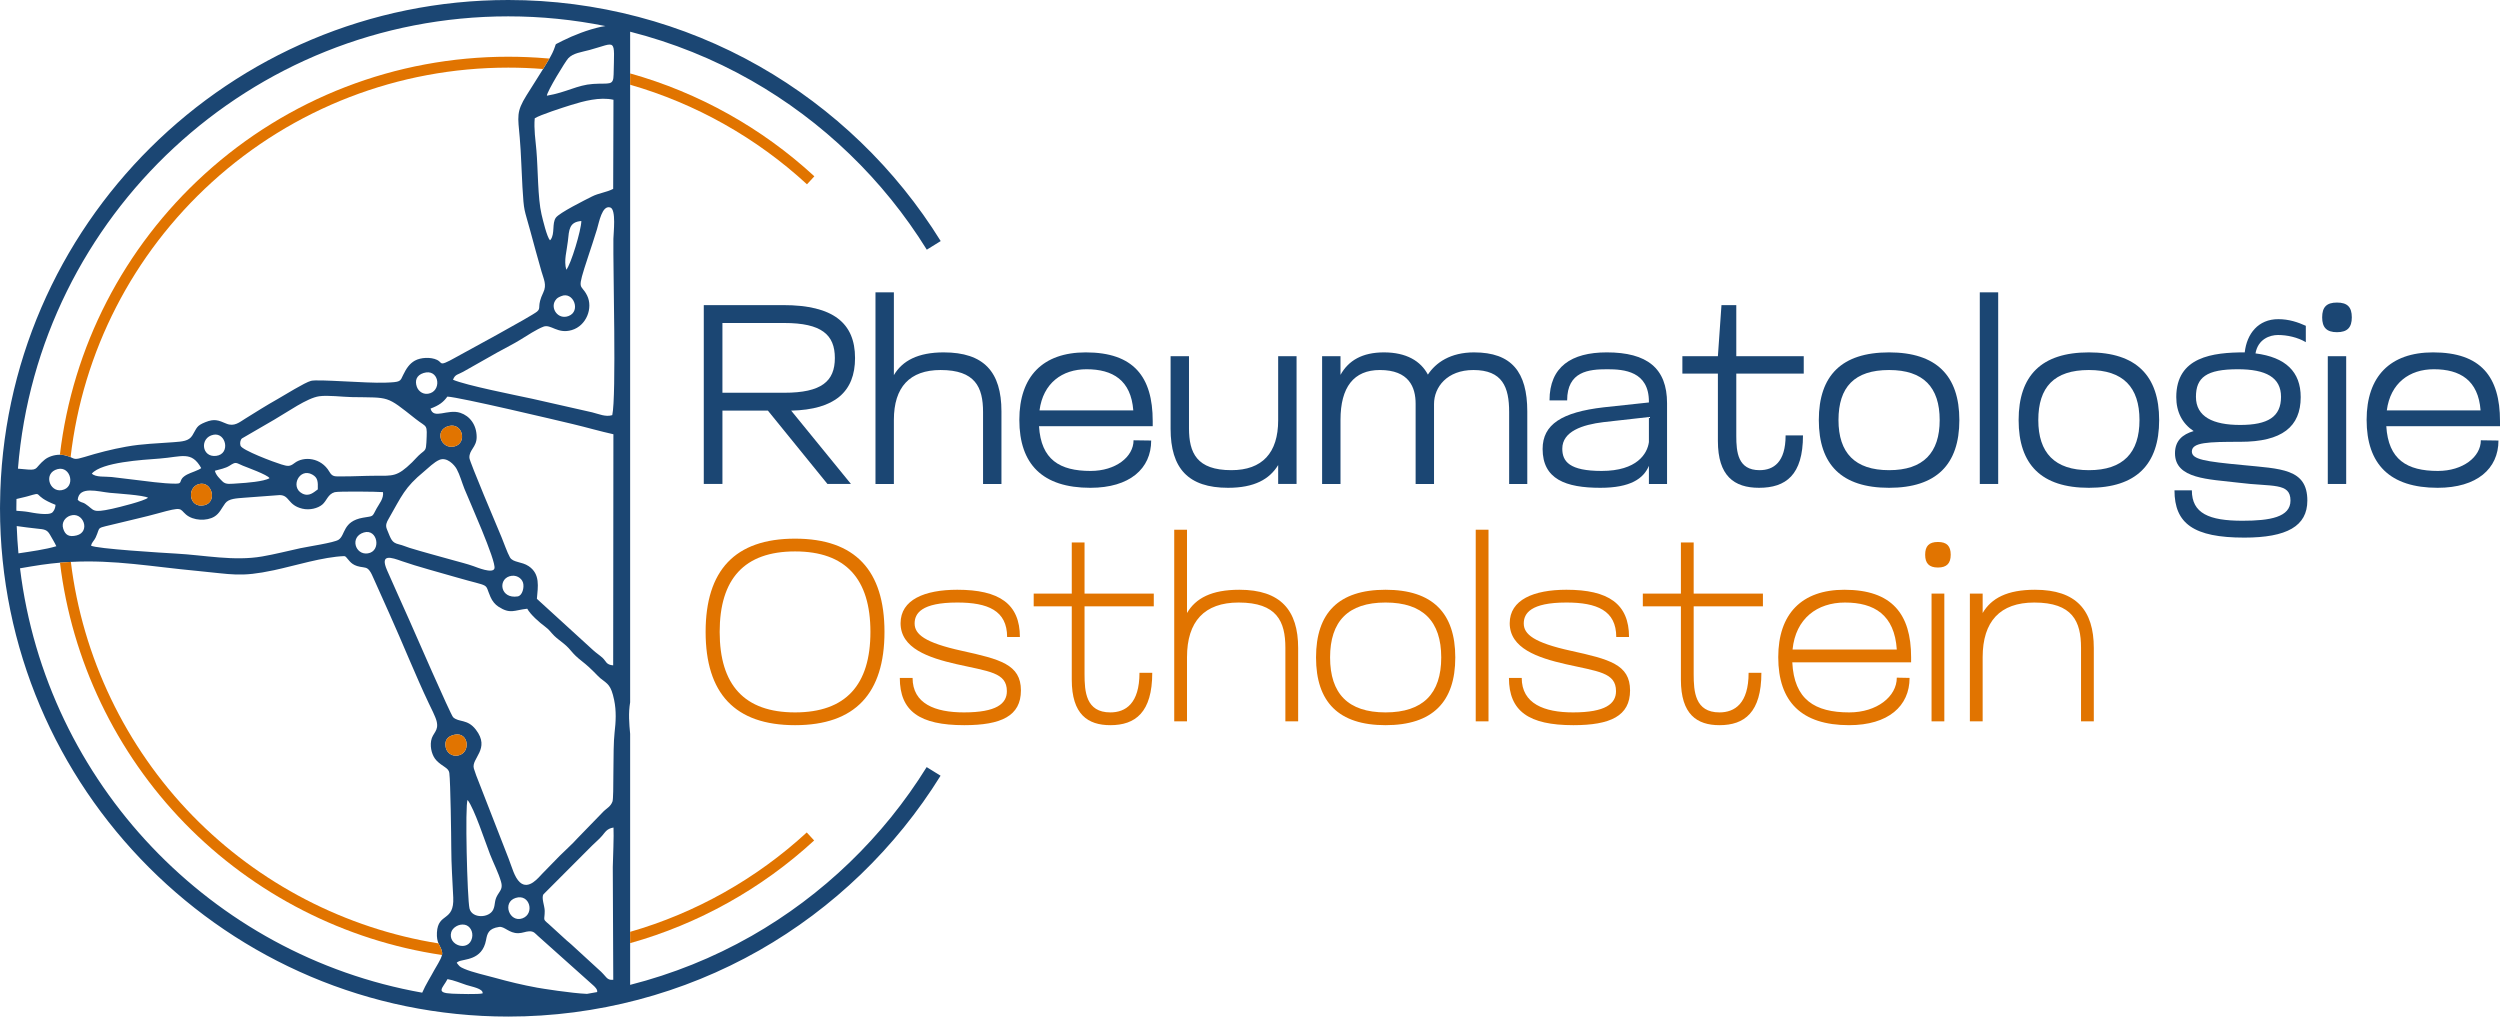 <?xml version="1.0" encoding="UTF-8"?><svg id="b" xmlns="http://www.w3.org/2000/svg" width="854.089" height="347.294" viewBox="0 0 854.089 347.294"><g id="c"><path d="M256.639,319.813c-12.986,7.392-26.918,12.969-41.361,16.652v-85.755c-.327-3.573-.637-7.035,0-10.783V10.829c14.456,3.686,28.4,9.27,41.398,16.672,24.415,13.905,45.146,33.891,59.95,57.798l4.75-2.941c-15.295-24.699-36.711-45.347-61.936-59.712C233.427,7.831,203.76,0,173.647,0,78.413,0,.852,77.064.02,172.105c-.004.483-.018.964-.018,1.449,0,.031-.001.062-.001.093,0,95.749,77.898,173.648,173.647,173.648,30.097,0,59.751-7.824,85.756-22.625,25.214-14.352,46.628-34.982,61.927-59.66l-4.748-2.944c-14.809,23.888-35.536,43.858-59.943,57.749ZM200.526,339.545c-5.373-.23-15.5-1.847-16.954-2.112-5.054-.921-9.822-2.077-14.588-3.405-2.95-.822-7.677-1.866-10.329-3.026-1.696-.742-1.605-.798-2.613-2.058.226-.233-.065-.1.554-.436,1.776-.964,8.148-.28,9.457-7.36.402-2.173.829-3.952,4.467-4.475,1.86-.267,3.351,2.182,6.545,2.138,1.425-.02,2.469-.578,3.714-.644,1.661-.089,2.143.859,2.973,1.554l18.853,16.851c.399.338,1.698,1.506,1.394,2.357-1.156.212-2.312.429-3.473.616ZM124,176.865c-7.014,1.25-5.914,5.953-8.346,7.539-1.54,1.004-10.459,2.328-13.01,2.877-4.4.947-8.564,2.045-13.08,2.826-9.671,1.673-19.701-.456-29.507-.988-3.806-.207-27.538-1.648-28.974-2.727.347-1.213,1.072-1.648,1.588-2.749,1.925-4.111-.492-2.851,7.745-4.914,4.519-1.132,9.128-2.123,13.483-3.335,8.752-2.436,7.31-1.608,9.638.384,2.526,2.16,7.08,2.288,9.673.728,1.801-1.084,2.457-2.843,3.726-4.559,1.238-1.675,3.989-1.687,6.622-1.919l11.984-.893c3.446.023,2.707,3.445,7.751,4.646,2.452.584,5.255-.098,6.795-1.386,1.567-1.311,1.899-3.577,4.263-4.251,1.23-.35,14.592-.198,16.495-.019.315,2.187-1.358,4.052-2.18,5.576-1.681,3.114-.894,2.491-4.665,3.164ZM125.627,189.062c-4.288.609-6.223-5.638-1.347-7.142,4.727-1.458,6.129,6.463,1.347,7.142ZM5.587,173.647c0-1.061.021-2.118.04-3.175.689-.166,1.348-.321,1.948-.463.118-.028.233-.055.345-.082.131-.031.255-.061.378-.091.157-.038.303-.074.445-.11.083-.021.169-.042.246-.062.209-.054.403-.105.565-.152,5.777-1.665.825-.421,9.421,2.954-.081,1.158-.448,1.875-.978,2.494-1.164,1.361-6.823.209-8.387-.066-.254-.045-.522-.082-.796-.117-.093-.012-.189-.022-.283-.033-.183-.021-.368-.041-.557-.059-.123-.012-.245-.024-.37-.035-.133-.012-.268-.022-.403-.033-.526-.042-1.062-.08-1.603-.119-.001-.284-.011-.566-.011-.851ZM5.708,179.72c2.361.32,4.712.657,7.137.895,2.246.22,3.243.314,4.212,2.028.752,1.329,1.598,2.688,2.187,3.966-3.633,1.103-8.761,1.805-12.945,2.437-.282-3.086-.479-6.195-.591-9.325ZM19.701,160.26c4.514-1.147,6.297,6.334,1.371,7.197-4.237.742-6.369-5.926-1.371-7.197ZM21.596,180.613c-.685-2.183.733-3.859,2.317-4.423,4.565-1.623,7.121,5.511,2.276,6.724-2.632.659-3.916-.148-4.593-2.302ZM26.553,170.733c.451-4.881,7.08-2.735,10.987-2.368,2.454.231,11.536.801,13.029,1.677-1.271,1.111-9.919,3.266-12.278,3.779-7.121,1.547-5.907.461-9.132-1.665-1.103-.727-1.682-.386-2.605-1.423ZM73.855,155.741c-5.031.621-5.721-6.257-.93-7.214,4.31-.861,5.92,6.597.93,7.214ZM78.393,159.122c2.293-1.465,2.077-1.084,4.591-.018,1.191.505,8.513,3.116,9.094,4.259-1.898,1.149-8.057,1.62-10.597,1.764-2.658.151-4.293.543-5.477-.661-.845-.86-2.248-2.125-2.593-3.642,1.685-.476,3.647-.85,4.982-1.703ZM69.769,172.608c-5.257,1.148-6.046-6.106-1.824-7.229,4.52-1.202,6.423,6.225,1.824,7.229ZM63.892,162.127c-3.406,1.848-1.053,3.109-3.829,3.109-4.505,0-10.241-.893-14.728-1.402-2.36-.268-4.855-.613-7.205-.87-2.097-.229-5.507.174-6.756-1.173,3.412-3.909,17.175-4.674,23.157-5.13,7.655-.584,10.862-2.71,14.213,3.248-.742.707-3.678,1.581-4.852,2.218ZM106.681,162.122c1.922,1.067,1.964,2.41,1.891,5.075-1.385.959-2.96,2.64-5.359,1.38-4.161-2.185-.923-8.894,3.468-6.456ZM128.24,162.533c-3.841.006-7.526.24-11.288.22-2.556-.014-3.347.261-4.446-1.626-2.783-4.775-8.711-5.421-11.956-2.88-1.609,1.259-2.374,1.03-4.455.407-2.441-.73-13.407-4.842-13.923-6.386-.281-.841-.088-1.943.477-2.478l11.069-6.43c4.453-2.561,11.221-7.412,15.344-7.987,3.007-.42,7.874.228,11.106.287,13.195.238,11.544-.659,21.851,7.478,4.013,3.168,3.958,1.409,3.657,8.027-.121,2.651-.423,2.574-1.906,3.785-1.044.854-2.043,2.08-2.986,2.994-5.129,4.976-6.448,4.58-12.544,4.59ZM194.133,19.91c1.677-1.794,4.53-2.089,7.294-2.84,9.4-2.557,8.445-4.394,8.206,8.354-.075,4.01-1.357,2.881-7.01,3.253-5.508.363-8.896,2.84-15.795,4.018.076-1.498,6.327-11.739,7.305-12.785ZM195.126,35.862c4.233-1.315,9.766-2.825,14.455-1.777l-.099,30.446c-2.332,1.207-4.901,1.41-7.262,2.609-2.324,1.18-11.14,5.548-12.334,7.248-1.355,1.93-.26,5.464-1.758,7.468-.022.029-.1.162-.116.125-.016-.037-.078.083-.12.122-1.044-1.135-2.415-6.874-2.893-8.896-1.298-5.488-1.195-15.63-1.738-21.771-.315-3.561-.91-7.366-.581-11.017,1.844-1.183,9.693-3.701,12.446-4.557ZM193.47,92.156c-.918-3.181.18-6.395.534-9.741.419-3.959.432-6.567,4.604-6.914-.036,3.159-3.585,14.881-5.137,16.655ZM194.22,107.977c-3.587,1.334-6.232-2.618-4.554-5.257.596-.937,1.057-1.105,2.013-1.528,4.18-1.851,6.933,5.152,2.541,6.785ZM195.33,112.766c5.023-1.468,7.346-7.585,5.241-11.821-2.207-4.441-3.748-.788.343-13.224,1.042-3.169,2.079-6.263,3.038-9.398.707-2.311,1.717-8.376,4.557-7.437,2.053.679,1.079,8.722,1.048,10.711-.15,9.805,1.065,53.741-.386,60.23-2.258.7-4.541-.38-6.85-.955l-20.473-4.638c-5.717-1.236-22.664-4.586-27.081-6.497.665-1.905,1.846-1.787,3.458-2.722l11.761-6.654c2.663-1.5,5.357-2.79,7.862-4.349,2.056-1.28,5.584-3.569,7.802-4.408,2.587-.979,4.769,2.598,9.68,1.162ZM195.754,144.895c4.545,1.082,9.345,2.48,13.805,3.458l-.078,78.96c-2.46-.214-2.352-1.371-3.569-2.513-.956-.897-2.265-1.738-3.298-2.693l-19.196-17.525c.35-4.17,1.195-8.449-2.796-11.156-2.38-1.614-5.382-1.199-6.416-3.022-.948-1.673-2.05-4.932-2.846-6.828-1.557-3.708-10.911-25.775-10.994-27.12-.172-2.772,2.474-3.661,2.474-7.141,0-4.203-2.368-7.223-5.588-8.28-4.366-1.433-9.158,2.397-10.17-1.449,2.882-1.081,4.369-2.161,5.749-4.093,4.275.208,37.64,8.145,42.922,9.402ZM176.854,203.758c-5.84.908-6.819-5.593-2.83-6.872,2.184-.7,4.15.526,4.656,2.16.493,1.593-.21,4.46-1.826,4.711ZM156.018,160.232c1.077,1.963,1.792,4.627,2.656,6.781,1.47,3.662,10.93,24.741,10.247,27.181-.536,1.913-5.992-.36-7.168-.779-2.198-.783-4.816-1.42-7.139-2.078-4.882-1.382-9.931-2.697-14.708-4.169-1.354-.417-2.11-.835-3.636-1.205-2.504-.609-2.642-1.686-4.079-5.137-.594-1.425-.092-2.407.548-3.525,4.552-7.941,5.469-10.733,12.113-16.206,1.356-1.117,3.455-3.251,5.294-4.005,2.533-1.038,5.067,1.676,5.872,3.143ZM153.334,145.541c4.719-1.21,6.331,5.761,2.017,6.948-4.692,1.29-7.2-5.619-2.017-6.948ZM147.069,134.304c-2.241.839-4.083-.535-4.657-2.15-.739-2.079-.17-3.956,2.302-4.726,5.099-1.588,6.274,5.409,2.355,6.876ZM137.395,191.746c4.563,1.623,13.608,4.07,18.652,5.531,12.007,3.478,9.297,1.586,11.521,6.669.639,1.461,1.603,2.593,2.693,3.301,4.114,2.673,5.394,1.192,9.865.711,1.084,2.007,4.255,4.782,6.097,6.124,1.49,1.086,1.904,1.93,3.108,3.111.976.958,2.068,1.698,3.286,2.703,2.845,2.345,2.406,3.05,6.203,6.004,3.307,2.574,5.451,5.155,6.219,5.759,2.644,2.08,3.682,2.299,4.767,7.448.794,3.768.593,7.472.147,11.281-.649,5.542-.159,21.979-.709,23.45-.643,1.721-1.909,2.253-2.952,3.266l-8.964,9.233c-1.958,2.193-3.971,3.893-6.137,6.068-2.053,2.061-3.869,4.014-5.916,6.06-1.193,1.192-4.588,5.72-7.649,2.973-1.884-1.691-2.742-5.27-3.865-8.108l-10.201-26.189c-.559-1.405-1.239-3.106-1.666-4.565-1.029-3.516,5.805-6.672.663-13.316-2.891-3.736-5.745-2.374-7.752-4.224-.822-.757-13.436-29.714-15.039-33.33-2.513-5.669-5.042-11.183-7.529-16.879-2.543-5.826,1.417-4.41,5.155-3.08ZM209.51,334.741c-2.412.192-2.125-1.105-5.121-3.64l-9.127-8.372c-.554-.565-1.043-.849-1.615-1.385l-6.255-5.716c-2.122-1.78-1.299-1.193-1.299-4.416,0-1.711-1.213-4.441-.434-5.679l16.684-16.718c1.203-1.209,2.231-1.971,3.372-3.304,1.072-1.253,1.648-2.447,3.879-2.796.149,3.053-.168,10.08-.246,13.528l.162,38.498ZM178.451,313.75c-4.37,1.552-7.033-5.47-2.296-6.985,4.878-1.561,6.609,5.454,2.296,6.985ZM169.992,305.75c-1.227,2.026-.682,3.233-1.477,4.977-1.364,2.991-7.255,3.126-8.108-.331-.787-3.187-1.588-35.741-.651-37.095,2.366,3.135,5.86,13.936,7.651,18.549,1.161,2.99,2.898,6.344,3.765,9.371.647,2.26-.209,2.926-1.18,4.529ZM155.357,250.992c4.85-.976,5.589,6.306,1.083,7.129-2.148.393-3.877-1.061-4.201-2.932-.432-2.49.84-3.739,3.118-4.197ZM158.771,315.923c1.792.347,2.975,2.381,2.497,4.501-1.109,4.917-8.393,2.593-7.111-1.95.429-1.522,2.529-2.954,4.614-2.55ZM159.368,336.511c1.766.59,5.75,1.21,5.521,2.864-1.267.394-8.488.179-10.402.096-5.961-.259-3.154-1.951-1.602-4.971,2.156.379,4.493,1.348,6.483,2.012ZM173.647,5.587c11.186,0,22.307,1.127,33.19,3.313l-1.569.273c-4.406.965-9.183,2.806-13.169,4.794-.557.278-.955.467-1.521.776-.845.462-.639.164-.957,1.127-.539,1.635-1.193,2.876-1.932,4.138-.318.543-.65,1.09-.998,1.675-.379.637-.766,1.263-1.152,1.891-1.885,3.068-3.83,6.044-5.675,9.02-3.535,5.697-2.94,7.13-2.299,14.474.485,5.562.587,11.23.92,16.817.524,8.804.563,7.166,2.685,15.007,1.256,4.642,2.508,9.246,3.838,13.887.737,2.571,1.848,4.536.627,7.077-2.38,4.951-.598,5.266-2.155,6.588-1.864,1.583-24.876,14.043-28.447,16.004-.933.512-1.921,1.077-2.927,1.47-1.751.684-1.337-.269-2.797-.971-2.158-1.037-5.586-.847-7.572.258-1.826,1.016-2.95,2.715-3.957,4.799-1.145,2.368-.705,2.531-6.317,2.73-6.309.223-22.855-1.244-25.201-.626-2.213.582-8.947,4.833-11.475,6.256-3.879,2.183-7.346,4.394-11.048,6.686-1.911,1.183-3.717,2.824-6.421,1.674-2.72-1.157-4.039-1.75-7.147-.5-3.118,1.254-2.827,1.879-4.45,4.532-1.205,1.969-3.423,2.076-6.357,2.309-5.92.469-10.536.509-16.273,1.537-4.886.876-9.68,2.115-14.221,3.52-3.307,1.023-3.39.667-4.754.064-.471-.208-1.092-.445-2.055-.666-.522-.12-1.061-.164-1.599-.166-2-.008-4.002.714-5.19,1.684-3.229,2.636-2.194,3.635-5.65,3.379-1.176-.087-2.333-.195-3.488-.308C13.051,73.747,85.536,5.587,173.647,5.587ZM6.84,194.157c2.494-.432,4.965-.855,7.25-1.19,2.194-.322,4.318-.557,6.401-.738,1.255-.109,2.496-.198,3.718-.262,14.992-.787,27.707,1.639,43.334,3.094,11.609,1.081,14.443,2.225,26.043-.254,7.182-1.535,16.79-4.563,24.058-4.823.554.202.371.131.736.507.964.996,1.644,2.602,4.657,3.144,1.695.305,2.277.167,3.155,1.256.604.749,1.066,1.878,1.508,2.87,1.81,4.068,3.596,8.056,5.414,12.088,4.37,9.694,8.911,21.042,13.36,30.399.698,1.468,2.277,4.513,2.674,6.085.879,3.478-1.389,3.965-1.865,6.745-.437,2.555.452,5.27,1.783,6.683,2.082,2.209,4.198,2.492,4.439,4.3.399,3.002.657,22.16.661,25.499.008,5.748.42,11.365.677,17.048.382,8.439-5.211,5.058-5.573,11.982-.092,1.77.176,2.86.534,3.715.48,1.147,1.119,1.865,1.265,3.209.024.218-.007.472-.071.747-.377,1.615-2.061,4.036-2.688,5.252-.931,1.806-2.924,4.911-4.069,7.619C72.155,326.354,15.801,267.472,6.84,194.157Z" style="fill:#1b4673; stroke-width:0px;"/><path d="M292.113,122.306c0-11.959-7.507-18.069-24.529-18.069h-27.148v61.104h6.372v-25.053h15.538l20.339,25.053h8.031l-20.426-25.053c14.927-.349,21.823-6.46,21.823-17.982ZM267.933,134.178h-21.125v-23.831h21.125c12.745,0,17.284,4.015,17.284,11.959s-4.539,11.872-17.284,11.872Z" style="fill:#1b4673; stroke-width:0px;"/><path d="M322.403,120.386c-8.816,0-14.141,2.881-17.022,7.769v-28.283h-6.285v65.469h6.285v-21.91c0-11.173,5.412-17.022,15.974-17.022,11.784,0,14.49,5.849,14.49,14.316v24.616h6.285v-24.791c0-13.53-6.023-20.164-19.728-20.164Z" style="fill:#1b4673; stroke-width:0px;"/><path d="M370.937,120.386c-14.665,0-22.696,8.205-22.696,23.045,0,15.189,7.944,23.22,24.267,23.22,13.443,0,20.776-6.547,20.776-16.149l-6.023-.087c0,5.674-6.11,10.475-14.665,10.475-10.562,0-16.935-3.841-17.633-15.276h38.845v-1.746c0-15.189-6.547-23.482-22.871-23.482ZM355.137,140.201c1.222-9.34,7.769-14.054,16.062-14.054,8.991,0,15.189,3.754,15.974,14.054h-32.036Z" style="fill:#1b4673; stroke-width:0px;"/><path d="M436.666,143.605c0,11.086-5.412,17.022-15.974,17.022-11.872,0-14.49-5.936-14.49-14.316v-24.616h-6.285v24.791c0,13.53,6.023,20.164,19.641,20.164,8.904,0,14.141-2.881,17.109-7.769v6.46h6.285v-43.646h-6.285v21.91Z" style="fill:#1b4673; stroke-width:0px;"/><path d="M503.619,120.386c-8.118,0-13.094,3.492-15.8,7.594-2.444-4.626-7.333-7.594-15.014-7.594-7.42,0-12.134,2.793-14.84,7.682v-6.372h-6.285v43.646h6.285v-21.91c0-11.173,4.539-17.022,13.443-17.022,9.951,0,12.221,5.849,12.221,11.523v27.41h6.285v-27.322c0-5.761,4.452-11.61,13.443-11.61,9.951,0,12.221,5.849,12.221,14.316v24.616h6.198v-24.791c0-13.53-5.412-20.164-18.157-20.164Z" style="fill:#1b4673; stroke-width:0px;"/><path d="M548.923,120.386c-12.046,0-19.553,4.888-19.553,16.411h6.023c0-9.951,7.42-10.65,13.705-10.65,5.761,0,14.229.698,14.229,11.086v.262l-15.451,1.659c-14.316,1.659-20.863,5.849-20.863,14.229,0,10.3,7.856,13.268,19.728,13.268,10.3,0,14.752-3.143,16.585-7.507v6.198h6.198v-27.584c0-11.959-6.809-17.371-20.601-17.371ZM563.326,151.025c-.524,3.928-4.015,9.864-16.149,9.864-10.999,0-13.443-3.23-13.443-7.594,0-5.936,6.896-8.205,14.054-9.078l15.538-1.746v8.555Z" style="fill:#1b4673; stroke-width:0px;"/><path d="M593.179,104.237h-5.063l-1.222,17.458h-12.134v5.936h12.134v23.045c0,11.872,5.499,15.974,14.054,15.974,9.166,0,15.014-4.365,15.014-17.895h-5.936c0,9.166-4.103,11.872-8.904,11.872-7.42,0-7.944-6.198-7.944-11.697v-21.299h23.045v-5.936h-23.045v-17.458Z" style="fill:#1b4673; stroke-width:0px;"/><path d="M645.379,120.386c-16.236,0-24.005,7.944-24.005,23.132s7.769,23.132,24.005,23.132c16.149,0,24.005-7.944,24.005-23.132s-7.856-23.132-24.005-23.132ZM645.379,160.627c-11.697,0-17.284-5.936-17.284-17.109,0-11.261,5.412-17.109,17.284-17.109,11.697,0,17.284,5.849,17.284,17.109,0,11.173-5.587,17.109-17.284,17.109Z" style="fill:#1b4673; stroke-width:0px;"/><rect x="676.366" y="99.872" width="6.285" height="65.469" style="fill:#1b4673; stroke-width:0px;"/><path d="M713.639,120.386c-16.236,0-24.005,7.944-24.005,23.132s7.769,23.132,24.005,23.132c16.149,0,24.005-7.944,24.005-23.132s-7.856-23.132-24.005-23.132ZM713.639,160.627c-11.697,0-17.284-5.936-17.284-17.109,0-11.261,5.412-17.109,17.284-17.109,11.697,0,17.284,5.849,17.284,17.109,0,11.173-5.587,17.109-17.284,17.109Z" style="fill:#1b4673; stroke-width:0px;"/><path d="M766.188,158.881c-12.919-1.222-17.371-1.92-17.371-4.626,0-3.143,5.499-3.317,16.585-3.317,14.229,0,20.601-5.15,20.601-15.276,0-8.642-5.15-13.618-15.451-14.927.873-4.888,4.888-6.285,7.682-6.285,3.143,0,6.721.786,9.515,2.444v-5.587c-2.706-1.222-5.761-2.27-9.428-2.27-6.809,0-10.737,4.976-11.435,11.348-10.912,0-23.394,1.484-23.394,15.276,0,5.15,2.095,9.078,5.936,11.61-3.841,1.135-6.372,3.317-6.372,7.594,0,8.816,11.523,8.816,21.648,10.039,11.523,1.484,17.808-.175,17.808,6.11,0,5.674-6.983,6.896-16.411,6.896-11.435,0-17.284-2.531-17.284-10.388h-5.936c0,11.348,6.547,16.149,23.831,16.149,14.578,0,21.561-3.928,21.561-12.657,0-10.999-9.166-10.824-22.085-12.134ZM764.529,126.147c9.602,0,14.752,2.793,14.752,9.428,0,6.809-4.452,9.602-13.967,9.602-9.253,0-15.102-2.793-15.102-9.602,0-6.634,3.579-9.428,14.316-9.428Z" style="fill:#1b4673; stroke-width:0px;"/><rect x="795.255" y="121.695" width="6.285" height="43.646" style="fill:#1b4673; stroke-width:0px;"/><path d="M798.398,103.364c-3.579,0-5.063,1.571-5.063,5.063,0,3.404,1.484,5.063,5.063,5.063s5.063-1.659,5.063-5.063c0-3.492-1.484-5.063-5.063-5.063Z" style="fill:#1b4673; stroke-width:0px;"/><path d="M854.089,143.867c0-15.189-6.547-23.482-22.871-23.482-14.665,0-22.696,8.205-22.696,23.045,0,15.189,7.944,23.22,24.267,23.22,13.443,0,20.776-6.547,20.776-16.149l-6.023-.087c0,5.674-6.11,10.475-14.665,10.475-10.562,0-16.935-3.841-17.633-15.276h38.845v-1.746ZM815.419,140.201c1.222-9.34,7.769-14.054,16.062-14.054,8.991,0,15.189,3.754,15.974,14.054h-32.036Z" style="fill:#1b4673; stroke-width:0px;"/><path d="M65.81,278.692c-22.945-23.551-37.645-54.245-41.601-86.726-1.222.064-2.462.153-3.718.262,4.02,33.357,19.095,64.885,42.651,89.062,23.549,24.171,54.655,40.069,87.855,44.968.064-.275.095-.529.071-.747-.146-1.344-.785-2.062-1.265-3.209-31.743-5.072-61.424-20.446-83.993-43.611Z" style="fill:#e17400; stroke-width:0px;"/><path d="M173.647,19.379c-38.455,0-75.292,14.233-103.727,40.076-27.61,25.094-45.105,59.067-49.459,95.898.538.002,1.077.046,1.599.166.962.221,1.584.458,2.055.666,4.171-36.09,21.268-69.394,48.31-93.973,27.747-25.219,63.695-39.108,101.221-39.108,3.965,0,7.959.163,11.892.471.386-.628.773-1.254,1.152-1.891.348-.585.68-1.132.998-1.675l-.85-.072c-4.354-.369-8.792-.556-13.192-.556Z" style="fill:#e17400; stroke-width:0px;"/><path d="M278.216,60.232c-17.899-16.512-39.626-28.627-62.937-35.151v3.868c22.367,6.431,43.201,18.143,60.412,34.02l2.525-2.737Z" style="fill:#e17400; stroke-width:0px;"/><path d="M215.279,318.345v3.867c23.28-6.517,44.975-18.603,62.859-35.078l-2.523-2.739c-17.197,15.841-38,27.526-60.336,33.95Z" style="fill:#e17400; stroke-width:0px;"/><path d="M271.617,184.023c-20.601,0-30.552,10.912-30.552,31.862s9.951,31.862,30.552,31.862,30.553-10.912,30.553-31.862-9.952-31.862-30.553-31.862ZM271.617,243.381c-17.371,0-25.751-9.428-25.751-27.497s8.38-27.497,25.751-27.497,25.751,9.428,25.751,27.497-8.38,27.497-25.751,27.497Z" style="fill:#e17400; stroke-width:0px;"/><path d="M328.618,222.344c-12.745-2.793-16.149-5.674-16.149-9.34,0-3.404,2.27-7.158,14.578-7.158,10.388,0,17.022,2.706,17.022,11.784h4.365c0-11.348-7.071-16.149-21.387-16.149-11.173,0-19.379,3.404-19.379,11.435,0,8.555,9.515,11.784,19.03,13.967,11.086,2.531,17.284,2.793,17.284,9.253,0,4.277-3.579,7.245-14.665,7.245-9.864,0-17.546-2.968-17.546-11.784h-4.365c0,11.348,6.721,16.149,21.998,16.149,12.657,0,19.379-3.143,19.379-11.872,0-8.904-7.158-10.65-20.164-13.53Z" style="fill:#e17400; stroke-width:0px;"/><path d="M370.519,185.332h-4.365v17.458h-13.007v4.365h13.007v25.053c0,11.872,5.499,15.538,13.181,15.538,8.555,0,14.316-4.365,14.316-17.895h-4.365c0,10.475-4.714,13.53-9.951,13.53-8.38,0-8.816-7.158-8.816-13.094v-23.132h23.656v-4.365h-23.656v-17.458Z" style="fill:#e17400; stroke-width:0px;"/><path d="M423.417,201.481c-9.515,0-14.927,2.881-17.895,7.944v-28.457h-4.365v65.469h4.365v-21.91c0-12.221,5.936-18.68,17.633-18.68,13.094,0,15.974,6.46,15.974,15.451v25.14h4.365v-25.053c0-12.832-5.936-19.903-20.077-19.903Z" style="fill:#e17400; stroke-width:0px;"/><path d="M473.347,201.481c-16.062,0-23.743,7.944-23.743,23.132s7.682,23.132,23.743,23.132,23.831-7.944,23.831-23.132-7.769-23.132-23.831-23.132ZM473.347,243.381c-12.832,0-18.942-6.46-18.942-18.768s6.11-18.768,18.942-18.768,19.03,6.46,19.03,18.768-6.198,18.768-19.03,18.768Z" style="fill:#e17400; stroke-width:0px;"/><rect x="504.161" y="180.968" width="4.365" height="65.469" style="fill:#e17400; stroke-width:0px;"/><path d="M536.72,222.344c-12.745-2.793-16.149-5.674-16.149-9.34,0-3.404,2.27-7.158,14.578-7.158,10.388,0,17.022,2.706,17.022,11.784h4.365c0-11.348-7.071-16.149-21.387-16.149-11.173,0-19.379,3.404-19.379,11.435,0,8.555,9.515,11.784,19.03,13.967,11.086,2.531,17.284,2.793,17.284,9.253,0,4.277-3.579,7.245-14.665,7.245-9.864,0-17.546-2.968-17.546-11.784h-4.365c0,11.348,6.721,16.149,21.998,16.149,12.657,0,19.379-3.143,19.379-11.872,0-8.904-7.158-10.65-20.164-13.53Z" style="fill:#e17400; stroke-width:0px;"/><path d="M578.62,185.332h-4.365v17.458h-13.007v4.365h13.007v25.053c0,11.872,5.499,15.538,13.181,15.538,8.555,0,14.316-4.365,14.316-17.895h-4.365c0,10.475-4.714,13.53-9.951,13.53-8.38,0-8.816-7.158-8.816-13.094v-23.132h23.656v-4.365h-23.656v-17.458Z" style="fill:#e17400; stroke-width:0px;"/><path d="M630.122,201.481c-14.578,0-22.609,8.205-22.609,23.045,0,15.189,7.944,23.22,24.18,23.22,13.443,0,20.688-6.547,20.688-16.149l-4.365-.087c0,6.46-6.809,11.872-16.236,11.872-11.784,0-18.855-4.365-19.466-17.109h40.591v-1.746c0-14.752-6.547-23.045-22.783-23.045ZM612.401,221.908c1.048-10.65,8.467-16.062,17.895-16.062,10.039,0,16.935,4.19,17.72,16.062h-35.615Z" style="fill:#e17400; stroke-width:0px;"/><rect x="659.887" y="202.791" width="4.365" height="43.646" style="fill:#e17400; stroke-width:0px;"/><path d="M662.069,185.158c-3.055,0-4.365,1.397-4.365,4.365,0,2.881,1.309,4.365,4.365,4.365s4.365-1.484,4.365-4.365c0-2.968-1.309-4.365-4.365-4.365Z" style="fill:#e17400; stroke-width:0px;"/><path d="M695.24,201.481c-9.515,0-14.927,2.881-17.895,7.944v-6.634h-4.365v43.646h4.365v-21.91c0-12.221,5.936-18.68,17.633-18.68,13.094,0,15.974,6.46,15.974,15.451v25.14h4.365v-25.053c0-12.832-5.936-19.903-20.077-19.903Z" style="fill:#e17400; stroke-width:0px;"/><path d="M155.351,152.489c4.314-1.187,2.702-8.158-2.017-6.948-5.183,1.329-2.675,8.238,2.017,6.948Z" style="fill:#e17400; stroke-width:0px;"/><path d="M69.769,172.608c4.599-1.004,2.696-8.43-1.824-7.229-4.222,1.123-3.433,8.376,1.824,7.229Z" style="fill:#e17400; stroke-width:0px;"/><path d="M155.357,250.992c-2.278.458-3.55,1.707-3.118,4.197.324,1.871,2.053,3.325,4.201,2.932,4.506-.824,3.767-8.106-1.083-7.129Z" style="fill:#e17400; stroke-width:0px;"/></g></svg>